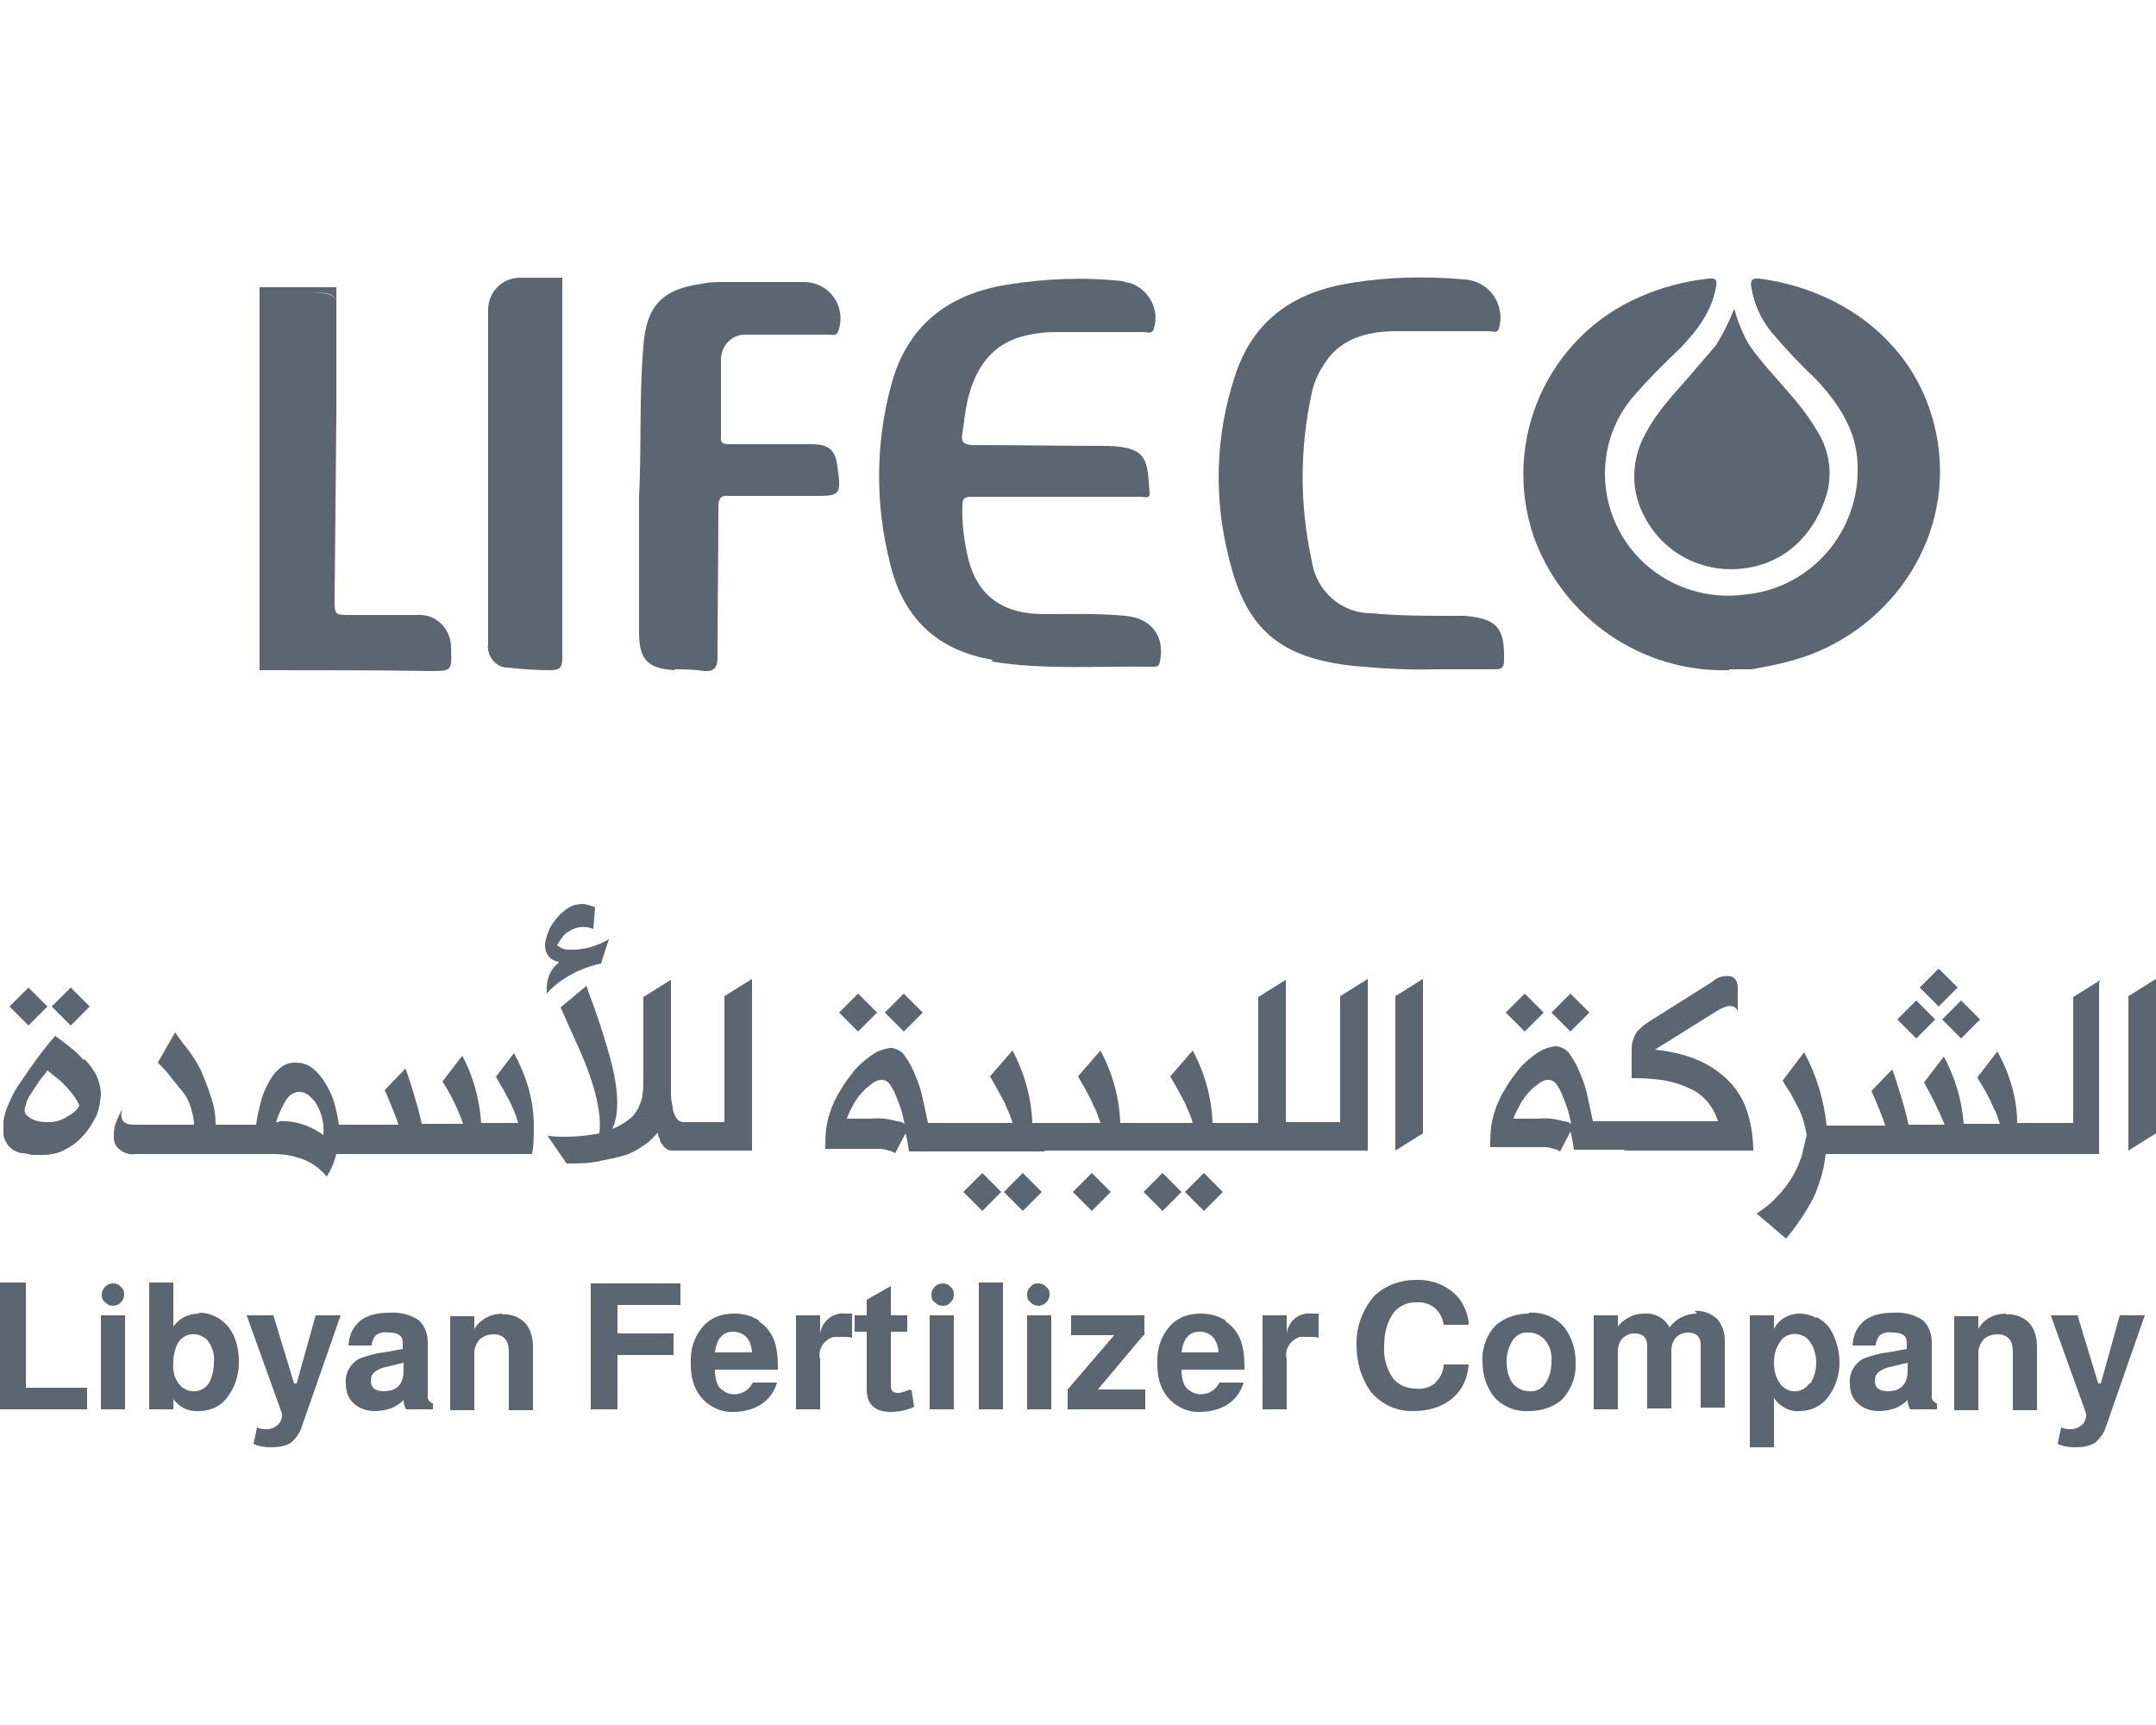 <?xml version="1.0" encoding="UTF-8"?> <svg xmlns="http://www.w3.org/2000/svg" version="1.1" viewBox="0 0 250 200"><defs><style> .cls-1 { fill: #5c6670; } </style></defs><g><g id="Capa_1"><g><g><path class="cls-1" d="M10.4,116.7l-2.2-2.2-2.2,2.2,2.2,2.2,2.2-2.2Z"></path><path class="cls-1" d="M5.5,116.7l-2.2-2.2-2.2,2.2,2.2,2.2,2.2-2.2Z"></path><path class="cls-1" d="M9.7,122.9c-.5-.6-1.1-1.1-1.7-1.6-.4-.3-.9-.7-1.6-1.2-1.4,1.6-2.7,3.4-3.9,5.2-.6.8-1.1,1.7-1.5,2.7-.3.6-.5,1.3-.6,2,0,.5,0,1,0,1.5,0,.4.2.7.4,1.1.2.3.4.5.7.7.3.2.6.3,1,.4.4,0,.8.1,1.2.2.3,0,.7,0,1.3,0,.9,0,1.9-.2,2.7-.7.8-.4,1.5-1,2.1-1.7.6-.7,1-1.4,1.4-2.2.3-.7.4-1.5.5-2.3,0-.8-.2-1.6-.5-2.3-.4-.7-.8-1.3-1.4-1.9ZM7.6,129.6c-.6.3-1.2.5-1.8.5-.6,0-1.2,0-1.7-.2-.4-.1-.8-.4-1.1-.7-.2-.3-.2-.7,0-1.1.1-.5.3-.9.6-1.3.3-.5.6-.9.9-1.4.2-.3.6-.7,1-1.3.6.5,1.1.9,1.5,1.2.4.4.8.8,1.2,1.3.4.5.8,1,1,1.6-.3.6-.9,1-1.5,1.3h0Z"></path><path class="cls-1" d="M57.5,124.8c.3.5.5,1,.8,1.4l.7,1.3c.2.4.4.8.6,1.3.2.4.3.9.5,1.4h-4.3c-.2-2.7-.9-5.4-2.2-7.8l-2.3,3c1,1.5,1.8,3.2,2.4,4.9h-4.8c-.1-.6-.3-1.2-.4-1.7-.9-3.1-1.4-4.6-1.5-4.7l-2.4,2.5c.3.6.7,1.6,1.3,3.1.1.3.2.6.3.9h-6.9c-.1-.8-.3-1.6-.5-2.4-.2-.8-.6-1.6-1-2.3-.4-.7-.9-1.3-1.5-1.8-.6-.5-1.3-.7-2.1-.7-.6,0-1.3.2-1.8.7-.6.5-1,1.1-1.3,1.7-.4.7-.7,1.5-.9,2.3-.2.8-.4,1.7-.5,2.5h-4.7c0-1.2-.2-2.3-.6-3.4-.3-1-.7-1.9-1.1-2.9-.4-.8-.9-1.6-1.5-2.4-.8-1-1.3-1.7-1.5-2l-2,3.5c.6.6,1.1,1.1,1.6,1.8.5.6.9,1.1,1.3,1.6.4.5.7,1.1.9,1.7.2.7.4,1.4.4,2.1h-7c-1.2,0-1.7-.6-1.3-1.9-.3.6-.6,1.2-.8,1.8-.2.5-.2,1.1-.2,1.7,0,.5.3,1,.7,1.3.5.4,1.1.6,1.8.5h16c1.2,0,2.3.2,3.4.6,1.1.4,2,1.1,2.8,2l.4-.7c.3-.6.5-1.2.7-1.9h22.7c.2-1.1.2-2.2.2-3.3,0-3-.9-5.8-2.3-8.4l-2.3,3ZM32.3,130.1h-.3c.3-.9.7-1.8,1.2-2.6.3-.5.8-.8,1.3-.9.3,0,.7,0,1,.2.4.2.7.6,1,.9.8,1.2,1.1,2.5,1,3.9-1.5-1.1-3.3-1.7-5.1-1.6Z"></path><path class="cls-1" d="M64.7,111.7c-.9.7-1.3,1.8-1.3,2.9v.6c.4-.5.9-.9,1.4-1.3,1.5-1.1,3.1-1.8,4.9-2.2l.9-2.8c-1.4.8-3,1.3-4.7,1.2-.5,0-.9-.2-1.3-.5.2-.4.5-.8.8-1.2.3-.3.7-.5,1.1-.7.7-.3,1.6-.3,2.3,0l.2-2.5c-.4-.2-.9-.3-1.3-.4-.6,0-1.2.1-1.7.4-.5.3-1,.7-1.4,1.2-.4.5-.8,1-1,1.6-.2.5-.4,1.1-.4,1.6,0,1,.6,1.8,1.6,1.9Z"></path><path class="cls-1" d="M87.2,133.4v-19.9l-3.2,2v14.6h-4.7c-.4,0-.7-.2-.9-.5-.2-.4-.4-.8-.4-1.2-.1-.5-.2-1-.2-1.5,0-.4,0-.9,0-1.5v-11.8s-3.2,2-3.2,2v9.6c0,.6,0,1.1-.1,1.7,0,.5-.3,1.1-.5,1.6-.3.5-.6,1-1.1,1.3-.6.5-1.2.8-1.9,1.1.8-1.7.8-4.5-.3-8.4-.4-1.5-1-3.4-1.8-5.7-.3-.8-.6-1.6-.9-2.5l-3,2.5,1.7,3.8c2.2,4.7,3.1,8.3,2.8,10.8-2,.4-4,.5-6,.3l2.2,3.2c1.3,0,2.6,0,3.9-.3,1-.2,2-.4,3-.7.8-.3,1.5-.7,2.2-1.2.6-.4,1-.9,1.5-1.4,0,.2,0,.5.2.7,0,.2.1.5.3.7.1.2.3.4.5.5.2.2.5.2.7.2h9.4Z"></path><path class="cls-1" d="M101.7,117.4l-2.2-2.2-2.2,2.2,2.2,2.2,2.2-2.2Z"></path><path class="cls-1" d="M107,117.4l-2.2-2.2-2.2,2.2,2.2,2.2,2.2-2.2Z"></path><path class="cls-1" d="M116.1,138.2l-2.2-2.2-2.2,2.2,2.2,2.2,2.2-2.2Z"></path><path class="cls-1" d="M118.6,136l-2.2,2.2,2.2,2.2,2.2-2.2-2.2-2.2Z"></path><path class="cls-1" d="M126.6,140.4l2.2-2.2-2.2-2.2-2.2,2.2,2.2,2.2Z"></path><path class="cls-1" d="M121.2,133.4h37.4v-19.9l-3.2,2v14.6h-6.3v-16.5l-3.2,2v14.6h-5.3c-.1-2.9-.9-5.8-2.3-8.4l-2.6,3c0,0,.3.5.8,1.4l.7,1.3c.2.3.3.7.6,1.3.2.5.4.9.5,1.4h-8.4c-.1-2.9-.9-5.8-2.3-8.4l-2.6,3c0,0,.3.5.8,1.4l.7,1.3c.1.3.3.7.6,1.3.1.3.3.8.5,1.4h-7.9c-.1-2.9-.9-5.8-2.3-8.4l-2.6,3c0,0,.3.5.8,1.4l.7,1.3c.2.3.3.7.6,1.3.2.5.4.9.5,1.4h-9.8c0,0-.2-1-.6-2.8-.2-1-.5-1.9-.9-2.8-.3-.8-.7-1.5-1.2-2.2-.3-.5-.9-.8-1.5-.9-.5,0-1.1.2-1.6.4-.6.3-1.1.7-1.6,1.1-.6.5-1.1,1-1.5,1.6-.5.6-.9,1.2-1.3,1.9-.4.6-.7,1.3-1,2-.2.6-.4,1.2-.5,1.8-.2,1-.2,1.9-.2,2.9h5.2c.3,0,.6,0,1.1,0,.2,0,.5,0,1,.2.3,0,.6.2.8.3l1.2-2.3c.2.7.3,1.4.4,2.1h15.7,0ZM104,130c-1-.3-2-.4-3-.3h-2.8c.2-.7.6-1.3.9-1.9.3-.5.7-1,1.1-1.4.3-.3.7-.6,1.1-.9.3-.2.6-.3,1-.3.3,0,.6.2.8.4.3.4.5.8.7,1.2,0,.1.3.7.6,1.6.2.5.3,1.1.5,1.9-.3-.2-.6-.3-.9-.3h0Z"></path><path class="cls-1" d="M134.8,140.4l2.2-2.2-2.2-2.2-2.2,2.2,2.2,2.2Z"></path><path class="cls-1" d="M137.4,138.2l2.2,2.2,2.2-2.2-2.2-2.2-2.2,2.2Z"></path><path class="cls-1" d="M165,113.5l-3.2,2v17.9l3.2-2v-17.9Z"></path><path class="cls-1" d="M179,117.4l-2.2-2.2-2.2,2.2,2.2,2.2,2.2-2.2Z"></path><path class="cls-1" d="M184.3,117.4l-2.2-2.2-2.2,2.2,2.2,2.2,2.2-2.2Z"></path><path class="cls-1" d="M188.5,133.4h14.8c0-1.4-.2-2.8-.6-4.2-.4-1.3-1-2.5-1.9-3.5-1-1.1-2.2-2-3.5-2.6-1.7-.8-3.5-1.2-5.4-1.4l7.2-4.5c1.2-.7,2-.8,2.4,0v-2.7c0-.6-.2-1.1-.8-1.3-.7-.1-1.5,0-2.1.6l-7,4.4c-.3.2-.6.4-.9.6-.3.2-.5.5-.8.7-.2.3-.4.6-.5,1-.2.4-.2.9-.2,1.3v3.2c.7,0,1.5,0,2.4.1,1.8.1,3.5.6,5.1,1.5,1.2.8,2.1,2,2.5,3.4h-14.5c0,0-.2-1-.6-2.8-.2-1-.5-1.9-.9-2.8-.3-.8-.7-1.5-1.2-2.2-.3-.5-.9-.8-1.5-.9-.5,0-1.1.2-1.6.4-.6.3-1.1.7-1.6,1.1-.6.5-1.1,1-1.5,1.6-.5.6-.9,1.2-1.3,1.9-.4.6-.7,1.3-1,2-.2.6-.4,1.2-.5,1.8-.2,1-.2,1.9-.2,2.9h5.2c.3,0,.6,0,1.1,0,.2,0,.5,0,1,.2.3,0,.6.2.8.3l1.2-2.3c.2.7.3,1.4.4,2.1h5.8ZM181.3,130c-1-.3-2-.4-3-.3h-2.8c.2-.7.6-1.3.9-1.9.3-.5.7-1,1.1-1.4.3-.3.7-.6,1.1-.9.3-.2.6-.3,1-.3.3,0,.6.2.8.4.3.4.5.8.7,1.2,0,.1.3.7.6,1.6.2.5.3,1.1.5,1.9-.3-.2-.6-.3-.9-.3Z"></path><path class="cls-1" d="M224.4,118.2l-2.2-2.2-2.2,2.2,2.2,2.2,2.2-2.2Z"></path><path class="cls-1" d="M227.4,120.4l2.2-2.2-2.2-2.2-2.2,2.2,2.2,2.2Z"></path><path class="cls-1" d="M227,114.5l-2.2-2.2-2.2,2.2,2.2,2.2,2.2-2.2Z"></path><path class="cls-1" d="M243.6,113.6l-3.2,2v14.6h-6.5c0-2.9-.9-5.8-2.3-8.3l-2.3,3c0,.1.3.6.8,1.4l.7,1.3c.1.3.3.7.6,1.3.2.4.3.9.5,1.4h-4.2c-.2-2.7-1-5.4-2.3-7.8l-2.3,3c.9,1.6,1.7,3.2,2.4,4.9h-4.2c-.1-.6-.3-1.2-.4-1.7-.9-3.1-1.4-4.6-1.5-4.7l-2.4,2.5c.3.6.7,1.6,1.3,3.1.1.3.2.6.3.9h-6.8c-.3-3-1.2-5.9-2.6-8.5l-2.5,3.3c.4.7.8,1.2,1,1.6.4.8.7,1.3.8,1.5.3.6.5,1.1.6,1.5.2.6.3,1.2.4,1.7-.2.8-.4,1.7-.6,2.5-.3.8-.6,1.6-1.1,2.4-.5.8-1,1.5-1.7,2.2-.7.8-1.5,1.4-2.4,2l3.4,2.9c.7-.8,1.4-1.8,2-2.7.5-.8,1-1.6,1.4-2.5.3-.8.6-1.6.8-2.4.2-.7.3-1.5.4-2.2h31.7v-19.9Z"></path><path class="cls-1" d="M246.8,115.5v17.9l3.2-2v-17.9l-3.2,2Z"></path><path class="cls-1" d="M3,148.7H0v14.7h10.1v-2.5H3v-12.2Z"></path><path class="cls-1" d="M13.1,151.4c.7,0,1.3-.6,1.3-1.3,0,0,0,0,0,0,0-.4-.1-.7-.4-.9-.2-.3-.6-.4-.9-.4-.7,0-1.3.6-1.3,1.3,0,0,0,0,0,0,0,.4.1.7.4.9.3.3.6.4.9.4Z"></path><rect class="cls-1" x="11.7" y="152.5" width="2.8" height="10.9"></rect><path class="cls-1" d="M23.1,152.3c-1.2,0-2.3.5-3,1.5v-5.1h-2.8v14.7h2.8v-1.2c.7,1,1.8,1.5,3,1.4,1.2,0,2.4-.5,3.1-1.4,1-1.2,1.5-2.7,1.5-4.3,0-1.4-.3-2.8-1.1-3.9-.8-1.1-2.1-1.8-3.5-1.8ZM24.2,160.4c-.7,1-2,1.2-3,.5-.2-.1-.3-.3-.5-.5-.5-.7-.7-1.6-.6-2.4,0-.9.2-1.7.6-2.4.7-1,2-1.2,3-.5.2.1.4.3.5.5.5.7.7,1.6.6,2.4,0,.8-.2,1.7-.6,2.4h0Z"></path><path class="cls-1" d="M34.1,160.4l-2.4-7.9h-3.1l4.1,11.4v.2c0,.4-.2.9-.5,1.1-.3.3-.8.5-1.2.5-.4,0-.8,0-1.2-.2l-.4,1.9c.6.3,1.3.4,2,.4.8,0,1.6-.1,2.3-.5.6-.5,1.1-1.2,1.3-1.9l4.5-12.9h-2.9l-2.2,7.9Z"></path><path class="cls-1" d="M49.6,161.7v-6.1c0-.9-.3-1.8-1-2.5-1-.7-2.3-1-3.5-.9-2.9,0-4.5,1.3-4.7,3.8h2.7c0-.4.2-.9.5-1.2.4-.3,1-.4,1.5-.3,1.1,0,1.6.4,1.6,1.1v.8s-2.2.4-2.2.4c-1,.1-1.9.4-2.8.7-1.1.6-1.7,1.7-1.6,2.9,0,.8.2,1.6.8,2.2.7.7,1.6,1,2.6,1,1.2,0,2.5-.4,3.3-1.3,0,.4.1.8.3,1.1h3.1v-.7c-.4-.1-.7-.5-.6-1ZM46.8,158.9c0,1.6-.8,2.4-2.3,2.4-1,0-1.5-.4-1.5-1.2,0-.4.1-.7.4-1,.4-.3.8-.5,1.3-.6l2.1-.5v.8Z"></path><path class="cls-1" d="M58.3,152.3c-1.3,0-2.6.6-3.3,1.8v-1.5h-2.8v10.9h2.8v-6.6c0-.6.2-1.1.6-1.6.5-.4,1-.6,1.6-.6,1.2,0,1.8.7,1.8,2v6.8h2.8v-7.3c0-1-.2-1.9-.8-2.7-.7-.8-1.8-1.2-2.8-1.1Z"></path><path class="cls-1" d="M68.6,163.4h3v-6.3h6.5v-2.5h-6.5v-3.3h7.3v-2.5h-10.4v14.7Z"></path><path class="cls-1" d="M88,153.1c-.9-.6-1.9-.8-2.9-.8-1.3,0-2.6.4-3.5,1.4-1.1,1.2-1.6,2.8-1.5,4.5,0,1.4.3,2.7,1.2,3.8.9,1.1,2.4,1.8,3.8,1.7,1.1,0,2.3-.3,3.2-.9.9-.6,1.5-1.5,1.8-2.5h-2.8c-.6,1.2-2,1.7-3.2,1.1-.3-.2-.6-.4-.8-.7-.3-.6-.4-1.2-.4-1.9h7.3c0-.2,0-.4,0-.5,0-.9-.1-1.9-.4-2.8-.3-.9-1-1.8-1.8-2.3ZM82.9,156.8c.2-1.6.9-2.4,2.1-2.4s2.1.8,2.2,2.4h-4.3Z"></path><path class="cls-1" d="M98.1,152.3c-1.5-.2-2.8.9-3,2.3v-2.1h-2.8v10.9h2.8v-5.8c-.3-1.1.4-2.3,1.6-2.6.3,0,.7,0,1,0,.4,0,.7,0,1.1.1v-2.8s-.6,0-.6,0Z"></path><path class="cls-1" d="M105.5,161.1c-.4.2-.8.3-1.2.4-.3,0-.6,0-.8-.2-.2-.2-.2-.5-.2-.8v-6.1h1.9v-1.9h-1.9v-3.4l-2.8,1.6v1.8h-1.4v1.9h1.4v6.7c0,1.7.9,2.6,2.8,2.6.9,0,1.9-.2,2.7-.6l-.3-1.9s0,0-.1,0Z"></path><rect class="cls-1" x="107.8" y="152.5" width="2.8" height="10.9"></rect><path class="cls-1" d="M110.2,151c.3-.2.4-.6.4-.9,0-.4-.1-.7-.4-.9-.2-.3-.6-.4-.9-.4-.7,0-1.3.6-1.3,1.3,0,0,0,0,0,0,0,.4.1.7.4.9.3.3.6.4.9.4.4,0,.7-.1.9-.4Z"></path><rect class="cls-1" x="113.5" y="148.7" width="2.8" height="14.7"></rect><path class="cls-1" d="M119.5,149.2c-.3.2-.4.6-.4.9,0,.4.1.7.4.9.3.3.6.4.9.4.7,0,1.3-.6,1.3-1.3,0,0,0,0,0,0,0-.4-.1-.7-.4-.9-.2-.3-.6-.4-.9-.4-.4,0-.7.1-.9.4Z"></path><rect class="cls-1" x="119.1" y="152.5" width="2.8" height="10.9"></rect><path class="cls-1" d="M132.7,154.8v-2.3h-8.5v2.3h5l-5.4,6.3v2.3h9v-2.3h-5.5l5.3-6.3Z"></path><path class="cls-1" d="M142.1,153.1c-.9-.6-1.9-.8-2.9-.8-1.3,0-2.6.4-3.5,1.4-1.1,1.2-1.6,2.8-1.5,4.5,0,1.4.3,2.7,1.2,3.8.9,1.1,2.4,1.8,3.8,1.7,1.1,0,2.3-.3,3.2-.9.9-.6,1.5-1.5,1.8-2.5h-2.8c-.6,1.2-2,1.7-3.2,1.1-.3-.2-.6-.4-.8-.7-.3-.6-.4-1.2-.4-1.9h7.3c0-.2,0-.4,0-.5,0-.9-.1-1.9-.4-2.8-.3-.9-1-1.8-1.8-2.3ZM137,156.8c.2-1.6.9-2.4,2.1-2.4s2.1.8,2.2,2.4h-4.3Z"></path><path class="cls-1" d="M152.2,152.3c-1.5-.2-2.8.8-3,2.3v-2.1h-2.8v10.9h2.8v-5.8c-.3-1.1.4-2.3,1.6-2.6.3,0,.7,0,1,0,.4,0,.7,0,1.1.1v-2.8s-.6,0-.6,0Z"></path><path class="cls-1" d="M166.5,160.3c-.6.5-1.4.8-2.3.7-1,0-2-.4-2.6-1.1-.8-1.1-1.2-2.5-1.1-3.8,0-1.2.2-2.5.9-3.6.6-1,1.8-1.6,2.9-1.5,1.6-.1,2.9,1,3.1,2.6h2.9c0-1-.4-2-1-2.9-1.2-1.6-3.2-2.4-5.2-2.3-1.7,0-3.4.6-4.7,1.8-1.4,1.6-2.2,3.7-2.1,5.8,0,1.9.5,3.7,1.6,5.3,1.2,1.5,3.1,2.4,5.1,2.3,1.5,0,3-.4,4.2-1.3,1.3-1,2-2.5,2.1-4.1h-2.9c0,.8-.4,1.6-1,2.1Z"></path><path class="cls-1" d="M177.3,152.3c-1.4,0-2.7.4-3.8,1.3-1.1,1.1-1.7,2.7-1.6,4.3,0,1.4.4,2.8,1.3,4,1,1.2,2.6,1.8,4.1,1.7,1.4,0,2.7-.4,3.8-1.3,1.1-1.2,1.7-2.7,1.6-4.4,0-1.4-.4-2.8-1.3-4-1-1.2-2.6-1.8-4.1-1.7ZM179.2,160.4c-.4.6-1.1,1-1.9.9-.7,0-1.3-.3-1.8-.8-.6-.7-.8-1.7-.8-2.6,0-.9.2-1.7.7-2.5.4-.6,1.1-1,1.9-.9.7,0,1.3.3,1.8.8.6.7.9,1.6.8,2.6,0,.9-.2,1.7-.7,2.5h0Z"></path><path class="cls-1" d="M196.8,152.3c-1.3,0-2.5.6-3.2,1.6-.6-1.1-1.7-1.7-3-1.6-1.2,0-2.3.6-3,1.5v-1.3h-2.8v10.9h2.8v-6.6c0-.6.1-1.1.5-1.6.4-.4.9-.6,1.4-.6,1,0,1.5.5,1.5,1.4v7.3h2.8v-6.6c0-.6.1-1.1.5-1.6.4-.4.9-.6,1.4-.6,1,0,1.5.5,1.5,1.4v7.3h2.8v-7.8c0-.9-.3-1.8-.9-2.5-.7-.6-1.6-1-2.6-.9Z"></path><path class="cls-1" d="M210.6,152.8c-.6-.3-1.2-.5-1.9-.5-1.3,0-2.5.7-3,1.8v-1.6h-2.8v15.3h2.8v-5.7c.7,1,1.8,1.6,3,1.5,1.2,0,2.3-.5,3.1-1.4,1-1.2,1.5-2.7,1.5-4.2,0-1.4-.4-2.9-1.2-4.1-.4-.5-.9-.9-1.5-1.2ZM209.8,160.4c-.7,1-2,1.2-2.9.5-.2-.1-.4-.3-.5-.5-.5-.7-.7-1.5-.7-2.4,0-.9.2-1.7.7-2.4.6-1,1.9-1.2,2.9-.6.2.1.4.3.6.6.5.7.7,1.6.7,2.4,0,.8-.2,1.7-.7,2.4h0Z"></path><path class="cls-1" d="M224,161.7v-6.1c0-.9-.3-1.8-1-2.5-1-.7-2.3-1-3.5-.9-2.9,0-4.5,1.3-4.7,3.8h2.7c0-.4.2-.9.5-1.2.4-.3,1-.4,1.5-.3,1.1,0,1.6.4,1.6,1.1v.8s-2.2.4-2.2.4c-1,.1-1.9.4-2.8.7-1.1.6-1.7,1.7-1.6,2.9,0,.8.2,1.6.8,2.2.7.7,1.6,1,2.6,1,1.2,0,2.5-.4,3.3-1.3,0,.4.1.8.3,1.1h3.1v-.7c-.4-.1-.7-.5-.6-1ZM221.2,158.9c0,1.6-.8,2.4-2.3,2.4-1,0-1.5-.4-1.5-1.2,0-.4.1-.7.4-1,.4-.3.8-.5,1.3-.6l2.1-.5v.8Z"></path><path class="cls-1" d="M232.6,152.3c-1.3,0-2.6.6-3.2,1.8v-1.5h-2.8v10.9h2.8v-6.6c0-.6.2-1.1.6-1.6.4-.4,1-.6,1.6-.6,1.2,0,1.8.7,1.8,2v6.8h2.8v-7.3c0-1-.2-1.9-.8-2.7-.7-.8-1.8-1.2-2.8-1.1Z"></path><path class="cls-1" d="M243.3,160.4l-2.4-7.9h-3.1l4.1,11.4v.2c0,.4-.2.9-.5,1.1-.3.3-.8.5-1.2.5-.4,0-.8,0-1.2-.2l-.4,1.9c.6.3,1.3.4,2,.4.8,0,1.6-.1,2.3-.5.6-.5,1.1-1.2,1.3-1.9l4.5-12.9h-2.9l-2.2,7.9Z"></path></g><g><path class="cls-1" d="M200.5,77.6c.9,0,1.8,0,2.6,0,1.7-.3,3.3-.6,5-1.1,10.5-3,18.4-13.4,16.6-25.2-1.7-11-10.7-17.7-20.7-19-.9-.1-1.1.3-.9,1.1.3,1.9,1.1,3.6,2.3,5.1,1.6,1.9,3.4,3.8,5.2,5.5,2.6,2.8,4.7,5.9,4.8,9.9.3,7.6-5.3,14.2-12.8,15-5.9.9-11.8-1.9-14.7-7.1-2.8-5-2.3-11.2,1.3-15.6,1.8-2.1,3.7-4,5.7-5.9,1.9-2,3.6-4.2,4.1-7.1.1-.7,0-1-.9-.9-2.7.3-5.4,1-7.9,2.1-10.7,4.6-16.1,16.6-12.4,27.7,3.4,9.6,12.6,15.9,22.7,15.6Z"></path><path class="cls-1" d="M115,76.7c6.2,1,12.5.5,18.7.6.4,0,.7,0,.8-.6.6-3-1-5-4-5.3-3.2-.3-6.3-.2-9.5-.2-4.7,0-7.6-2.1-8.7-6.3-.5-2.1-.8-4.2-.7-6.4,0-.8.4-.9,1.1-.9,3.3,0,6.5,0,9.8,0h0c3.3,0,6.5,0,9.8,0,.4,0,1.1.3,1-.5-.3-3.5,0-5.3-4.9-5.4-5.2,0-10.3-.1-15.5-.1-1.2,0-1.5-.4-1.3-1.4.2-1.3.3-2.5.6-3.8.8-3.4,2.5-6.2,6-7.3,1.4-.4,2.8-.6,4.2-.6,3.4,0,6.8,0,10.2,0,.4,0,1,.3,1.2-.4.7-2.2-.6-4.6-2.8-5.3-.3,0-.5-.1-.8-.2-4.5-.5-9-.3-13.4.4-6.9,1.1-11.7,4.8-13.5,11.8-1.8,6.7-1.8,13.8-.1,20.5,1.5,6.3,5.4,10.1,11.9,11.2Z"></path><path class="cls-1" d="M156.9,77.2c3.2.3,6.4.5,9.6.4h3.4c1.2,0,2.3,0,3.5,0,.7,0,1-.2,1-1,.1-3.8-.8-4.9-4.6-5.2-.4,0-.8,0-1.2,0-3.2,0-6.4,0-9.6-.3-3.5,0-6.4-2.6-6.9-6.1-1.4-6.4-1.4-13,0-19.4.3-1.6,1.1-3,2.1-4.3,1.9-2.2,4.5-2.8,7.2-2.9,3.8,0,7.5,0,11.3,0,.4,0,.9.3,1.1-.3.7-2.3-.6-4.8-2.9-5.5-.4-.1-.7-.2-1.1-.2-4.4-.4-8.8-.3-13.1.4-6.5,1-11.4,4.2-13.5,10.8-2.3,6.9-2.5,14.4-.6,21.5,2,8,6,11.2,14.3,12.1Z"></path><path class="cls-1" d="M78.2,77.6c1.1,0,2.2,0,3.4.2,1.2.1,1.6-.4,1.6-1.6,0-5.8.1-11.6.1-17.4,0-1.2.4-1.4,1.4-1.3,3.2,0,6.3,0,9.5,0s3.4,0,2.9-3.4c-.2-1.9-1-2.6-3-2.6-3.2,0-6.3,0-9.5,0-.7,0-1.1-.1-1-.9,0-3,0-5.9,0-8.9,0-1.5,1.1-2.8,2.6-2.9,0,0,0,0,.1,0,.6,0,1.3,0,1.9,0,2.6,0,5.3,0,7.9,0,.4,0,.9.2,1.1-.4.8-2.2-.3-4.6-2.4-5.4-.5-.2-1-.3-1.5-.3-3.1,0-6.2,0-9.4,0-.8,0-1.7,0-2.5.2-4.6.6-6.5,2.6-6.8,7.3-.5,5.8-.2,11.7-.5,17.5,0,5.2,0,10.4,0,15.6,0,3.2,1,4.2,4.1,4.4Z"></path><path class="cls-1" d="M197.1,42.2c-2.1,2.6-4.6,4.9-6.2,7.9-1.8,3.1-1.9,6.9-.1,10,2.2,4.1,6.7,6.4,11.4,5.8,5-.6,8.4-4.2,9.7-8.9.6-2.5.1-5.1-1.3-7.2-2.1-3.6-5.3-6.3-7.7-9.7-.8-1.3-1.4-2.8-1.8-4.3-.6,1.5-1.3,2.9-2.1,4.2-.6.7-1.2,1.4-1.8,2.1Z"></path><path class="cls-1" d="M56.6,74.6c-.2,1.3.7,2.6,2,2.8.1,0,.2,0,.3,0,1.6.2,3.3.3,4.9.3,1.1,0,1.4-.3,1.4-1.4,0-7.1,0-14.1,0-21.2v-8.7h0v-14.2h-4.9c-2.1,0-3.7,1.7-3.7,3.7v10.5h0c0,9.4,0,18.8,0,28.1Z"></path><path class="cls-1" d="M52.3,75.1c0-2.1-1.6-3.8-3.6-3.8-.1,0-.3,0-.4,0-2.5,0-5.1,0-7.6,0-1.9,0-1.9,0-1.9-1.8l.2-21.3v-1.7s0-11.4,0-11.4h0s0-1.8,0-1.8h-8.9v14.9h0v29.5c.2,0,.5,0,.7,0,6.3,0,12.7,0,19,.1,2.6,0,2.6,0,2.5-2.6ZM39,35c-.3-1.1-1.4-1.1-4.2-1,2.9-.1,3.9-.2,4.2,1h0Z"></path></g></g></g></g></svg> 